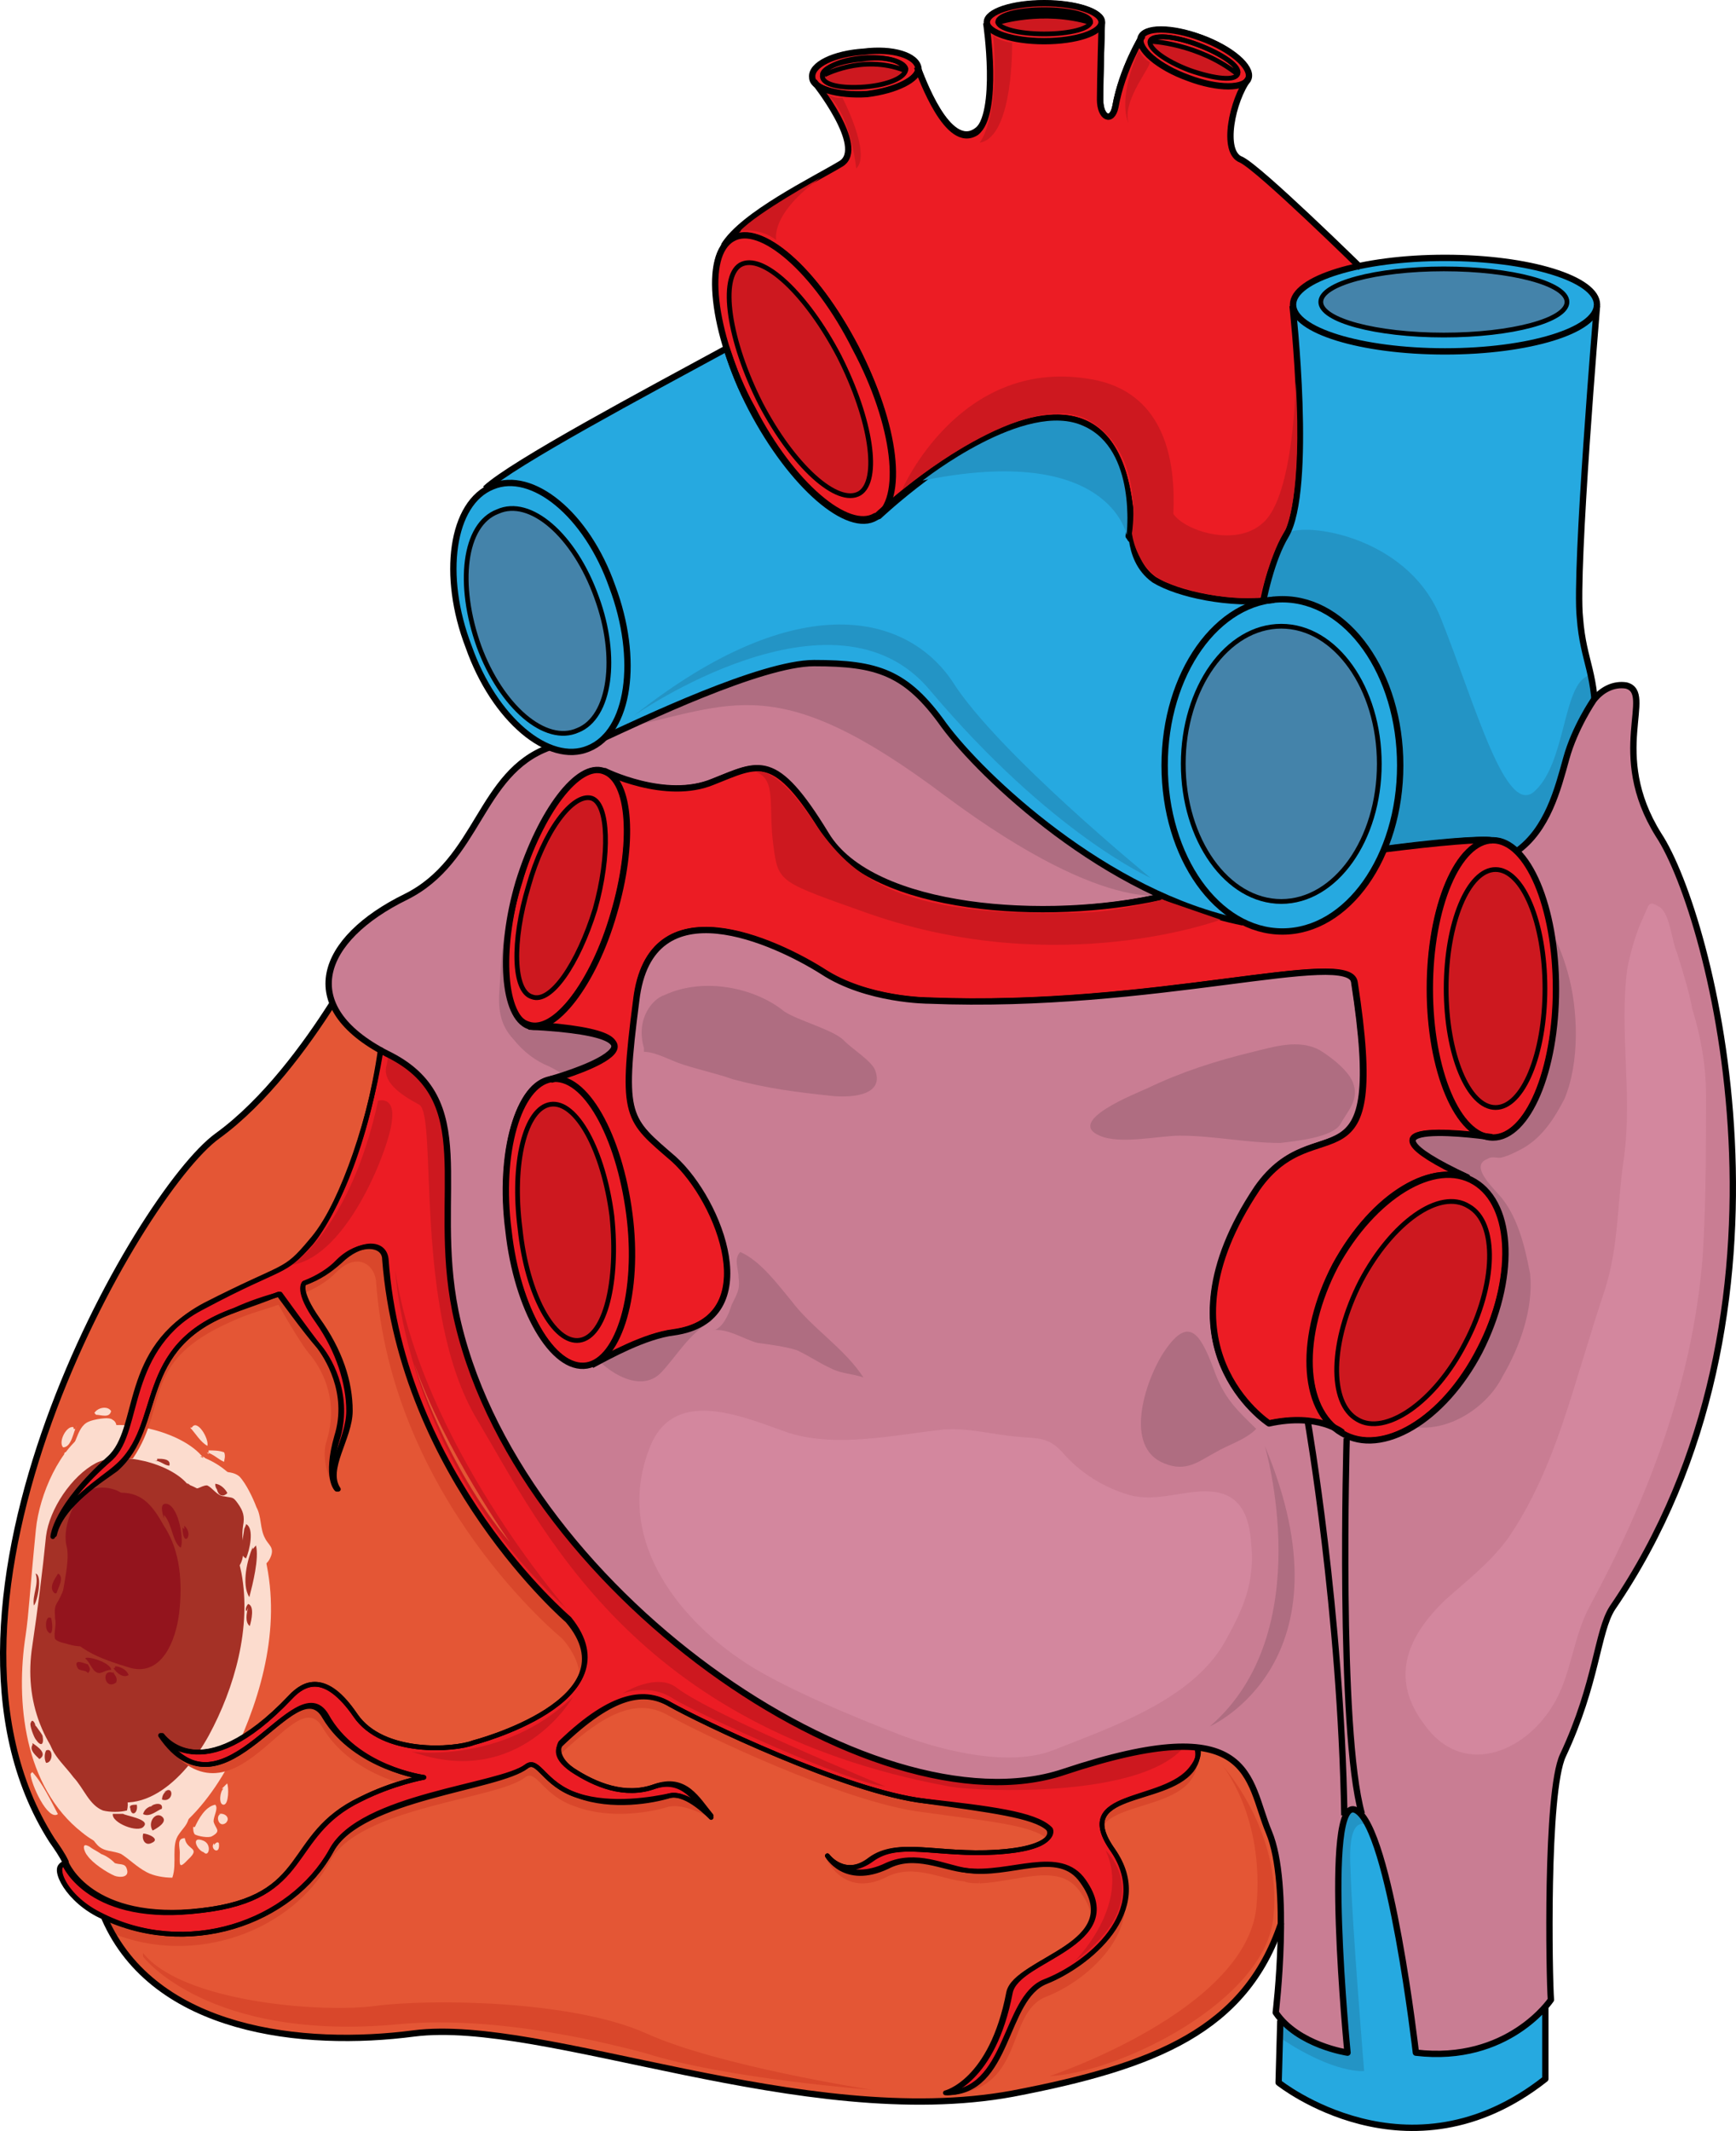<?xml version="1.0" encoding="utf-8"?>
<!-- Generator: Adobe Illustrator 16.0.0, SVG Export Plug-In . SVG Version: 6.00 Build 0)  -->
<!DOCTYPE svg PUBLIC "-//W3C//DTD SVG 1.1//EN" "http://www.w3.org/Graphics/SVG/1.1/DTD/svg11.dtd">
<svg version="1.1" id="Layer_1" xmlns="http://www.w3.org/2000/svg" xmlns:xlink="http://www.w3.org/1999/xlink" x="0px" y="0px"
	 width="274.16px" height="336.337px" viewBox="0 0 274.16 336.337" enable-background="new 0 0 274.16 336.337"
	 xml:space="preserve">
<g>
	<path fill-rule="evenodd" clip-rule="evenodd" fill="#26A9E0" d="M202.408,313.121c-0.54,15.548-0.54,15.548-0.54,15.548
		s20.79,16.411,42.12-0.288c0-58.737,0-58.737,0-58.737S206.728,249.201,202.408,313.121L202.408,313.121z"/>
	<path fill-rule="evenodd" clip-rule="evenodd" fill="#2394C5" d="M216.241,288.272c0,0-3.504-2.88-2.965,6.624
		c0.27,9.216,2.156,31.969,2.156,31.969s-4.581,0.575-13.204-5.185c0.539-32.256,0.539-32.256,0.539-32.256
		c9.97-9.504,9.97-9.504,9.97-9.504c4.851,4.607,4.851,4.607,4.851,4.607c-1.077,3.744-1.077,3.744-1.077,3.744"/>
	
		<path fill-rule="evenodd" clip-rule="evenodd" fill="#EC1C24" stroke="#000000" stroke-width="0.75" stroke-linecap="round" stroke-linejoin="round" stroke-miterlimit="10" d="
		M128.561,12.774c0,0,8.359,10.365,4.314,12.957c-4.045,2.591-15.372,8.062-18.607,12.957c24.54,42.614,24.54,42.614,24.54,42.614
		s36.946-34.84,39.912,0.287c0,0-1.348,6.335,3.506,9.79c5.124,3.455,19.147,13.82,24.541-4.031
		c5.663-18.14,7.82-45.493,7.82-45.493s-15.641-15.26-18.607-16.7c-3.236-1.151-1.349-9.501,1.079-12.669
		c-16.721-6.91-16.721-6.91-16.721-6.91s-3.235,5.183-4.314,11.229c-0.539,2.591-2.157,1.728-2.157-1.151
		c0-3.168,0.27-12.094,0.27-12.094c-18.338,0-18.338,0-18.338,0s2.157,14.396-1.618,16.988c-4.315,3.167-8.63-8.351-9.169-10.078
		L128.561,12.774L128.561,12.774L128.561,12.774z"/>
	
		<path fill-rule="evenodd" clip-rule="evenodd" fill="#EC1C24" stroke="#000000" stroke-width="0.75" stroke-linecap="round" stroke-linejoin="round" stroke-miterlimit="10" d="
		M144.988,10.719c0,1.745-3.497,3.489-8.071,4.071c-4.573,0.29-8.34-0.872-8.608-2.617c0-2.035,3.497-3.78,8.07-4.071
		C140.953,7.521,144.718,8.684,144.988,10.719L144.988,10.719z"/>
	<path fill-rule="evenodd" clip-rule="evenodd" fill="#CD181F" d="M143.068,10.848c0,1.433-2.694,2.58-6.466,2.866
		c-3.502,0.286-6.734-0.286-6.734-1.72c0-1.146,2.694-2.58,6.466-2.867C139.835,8.841,142.798,9.701,143.068,10.848L143.068,10.848z
		"/>
	
		<path fill-rule="evenodd" clip-rule="evenodd" fill="#EC1C24" stroke="#000000" stroke-width="0.75" stroke-linecap="round" stroke-linejoin="round" stroke-miterlimit="10" d="
		M155.788,3.44c0-1.656,4.11-3,9.181-3c5.069,0,9.18,1.344,9.18,3c0,1.657-4.11,3-9.18,3C159.898,6.44,155.788,5.098,155.788,3.44
		L155.788,3.44z"/>
	<path fill-rule="evenodd" clip-rule="evenodd" fill="#CD181F" d="M157.587,3.44c0-1.061,3.277-1.92,7.32-1.92s7.32,0.859,7.32,1.92
		s-3.277,1.92-7.32,1.92S157.587,4.501,157.587,3.44L157.587,3.44z"/>
	
		<path fill-rule="evenodd" clip-rule="evenodd" fill="#EC1C24" stroke="#000000" stroke-width="0.75" stroke-linecap="round" stroke-linejoin="round" stroke-miterlimit="10" d="
		M197.126,12.264c-0.54,1.737-4.867,1.737-9.465,0c-4.598-1.736-8.114-4.63-7.573-6.366c0.541-1.737,4.868-1.737,9.736,0
		C194.422,7.634,197.667,10.527,197.126,12.264L197.126,12.264z"/>
	<path fill-rule="evenodd" clip-rule="evenodd" fill="#CD181F" d="M195.716,11.656c-0.542,1.145-3.795,0.858-7.591-0.572
		c-4.066-1.432-6.777-3.434-6.507-4.579c0.543-1.145,3.796-0.858,7.592,0.573C193.005,8.508,195.988,10.512,195.716,11.656
		L195.716,11.656z"/>
	
		<path fill-rule="evenodd" clip-rule="evenodd" fill="#EC1C24" stroke="#000000" stroke-width="0.75" stroke-linecap="round" stroke-linejoin="round" stroke-miterlimit="10" d="
		M135.282,54.854c6.198,12.084,7.546,24.168,3.234,26.758c-4.581,2.589-13.475-4.892-19.673-17.264
		c-6.468-12.084-7.815-24.168-3.234-26.758C120.191,35,128.814,42.481,135.282,54.854L135.282,54.854z"/>
	<path fill-rule="evenodd" clip-rule="evenodd" fill="#CD181F" d="M132.501,56.236c5.112,10.092,6.727,19.607,3.229,21.626
		s-10.224-4.325-15.604-14.129c-5.112-10.093-6.458-19.896-2.96-21.915C120.394,39.801,127.389,46.433,132.501,56.236
		L132.501,56.236z"/>
	<path fill-rule="evenodd" clip-rule="evenodd" fill="#26A9E0" d="M204.064,48.201c0,0,2.972,29.081-1.08,36.279
		c-4.322,7.198-5.402,23.322-5.402,23.322s-6.754,44.918,27.013,28.794c6.483-3.456,26.203,6.91,27.014-21.308
		c0.27-9.214-1.621-10.653-2.432-17.852c-0.54-7.486,2.972-49.236,2.972-49.236H204.064L204.064,48.201L204.064,48.201z"/>
	<path fill-rule="evenodd" clip-rule="evenodd" fill="#26A9E0" d="M204.148,48.021c0-4.075,10.745-7.38,24-7.38s24,3.305,24,7.38
		c0,4.076-10.745,7.38-24,7.38S204.148,52.097,204.148,48.021L204.148,48.021z"/>
	<path fill-rule="evenodd" clip-rule="evenodd" fill="#4483AA" d="M208.587,47.66c0-2.883,8.704-5.22,19.44-5.22
		s19.44,2.337,19.44,5.22c0,2.884-8.704,5.221-19.44,5.221S208.587,50.544,208.587,47.66L208.587,47.66z"/>
	<path fill-rule="evenodd" clip-rule="evenodd" fill="#2394C5" d="M199.468,94.539c0,0,2.163-7.772,3.516-10.075
		c1.353-2.304,19.203-0.576,24.612,13.242c5.409,13.53,10.278,31.667,14.876,27.062c4.868-4.606,4.327-16.697,8.384-18.137
		c0,0,0.812,1.439,0.812,3.742c0,2.016-1.082,12.667-1.082,12.667c-9.466,17.561-9.466,17.561-9.466,17.561
		c-18.392-2.303-18.392-2.303-18.392-2.303c-8.655-4.606-8.655-4.606-8.655-4.606c1.082-30.228,1.082-30.228,1.082-30.228
		L199.468,94.539L199.468,94.539L199.468,94.539z"/>
	<path fill="none" stroke="#000000" stroke-linejoin="round" stroke-miterlimit="8" d="M204.125,48.261
		c0,0,3.241,29.081-1.081,36.279s-5.402,23.323-5.402,23.323s-6.753,44.917,27.013,28.793c6.754-3.455,26.203,6.91,27.284-21.307
		c0.27-9.215-1.892-10.654-2.432-17.853c-0.811-7.486,2.701-49.236,2.701-49.236"/>
	<path fill="none" stroke="#000000" stroke-linejoin="round" stroke-miterlimit="8" d="M204.208,48.08
		c0-4.075,10.745-7.379,24-7.379s24,3.304,24,7.379c0,4.076-10.745,7.381-24,7.381S204.208,52.156,204.208,48.08L204.208,48.08z"/>
	<path fill="none" stroke="#000000" stroke-width="0.75" stroke-linecap="round" stroke-linejoin="round" stroke-miterlimit="8" d="
		M208.587,47.66c0-2.883,8.704-5.22,19.44-5.22s19.44,2.337,19.44,5.22c0,2.884-8.704,5.221-19.44,5.221
		S208.587,50.544,208.587,47.66L208.587,47.66z"/>
	<path fill-rule="evenodd" clip-rule="evenodd" fill="#E45635" d="M56.768,151.28c0,0-9.987,19.006-22.403,27.933
		c-12.417,8.927-49.938,74.006-26.184,111.153c2.16,3.456,4.049,6.335,5.938,9.215c0.81,0.864,1.89,1.728,2.43,2.88
		c7.558,18.142,31.042,21.021,48.856,18.43c20.515-2.592,61.544,15.55,94.205,9.503c32.931-6.335,47.777-15.263,45.078-56.44
		C201.719,232.773,81.332,151.28,56.768,151.28L56.768,151.28z"/>
	<path fill-rule="evenodd" clip-rule="evenodd" fill="#FCDCCE" d="M32.149,230.148c-3.242-4.322-13.51-6.628-18.103-4.322
		c-4.594,2.594-7.836,10.086-8.376,15.563c-1.081,10.951-1.081,12.968-1.621,16.715c-1.621,10.375-0.271,23.92,8.916,31.124
		c9.187,7.493,18.373-2.018,22.967-10.375c4.863-9.51,8.376-20.749,6.214-31.7c-1.351-7.493-2.972-14.121-9.727-17.004
		c-0.271-0.288-0.541-0.288-0.811-0.288"/>
	<path fill-rule="evenodd" clip-rule="evenodd" fill="#A53126" d="M29.733,234.399c-2.707-3.46-10.827-5.479-14.616-3.46
		c-3.79,2.018-7.309,7.209-7.85,11.533c-0.542,5.479-1.354,11.822-2.166,17.302c-1.354,8.65,1.624,16.724,8.933,22.491
		c7.579,6.055,15.157-1.442,18.947-8.362c4.06-7.497,6.767-17.013,5.143-25.663c-1.354-6.056-2.436-11.534-8.12-13.841
		c-0.271-0.288-0.541-0.288-0.541-0.288"/>
	<path fill-rule="evenodd" clip-rule="evenodd" fill="#93141D" d="M19.123,235.595c-1.887-1.154-4.853-1.154-6.47,0.577
		c-1.618,2.019-2.696,5.48-2.157,7.788c0.809,2.885-1.348,8.653-0.809,11.538c1.078,4.615,6.2,6.347,11.053,7.789
		c4.854,1.153,7.01-4.327,7.549-8.654c0.539-4.615,0.27-9.808-2.426-13.846C24.245,237.902,22.627,235.595,19.123,235.595
		c0,0,0,0-0.27,0"/>
	<path fill-rule="evenodd" clip-rule="evenodd" fill="#D9472B" d="M154.677,297.24c-0.811,0-1.622,0-2.433-0.295
		c-3.515-0.295-8.11-2.949-12.436-0.59c-6.758,3.245-9.461-3.245-9.461-3.245s3.243,4.425,6.758,2.065
		c4.325-2.655,10.002-0.885,17.842-0.885"/>
	<path fill-rule="evenodd" clip-rule="evenodd" fill="#D9472B" d="M16.708,301.868c3.241,1.44,7.833,2.305,14.855,1.44
		c17.556-2.017,12.964-11.813,25.118-17.575c5.132-2.593,9.994-3.458,9.994-3.458s-10.804-1.44-15.666-9.508
		c-4.592-8.355-14.045,18.152-25.658,1.44c0,0,5.941,10.372,20.257-4.61c2.16-2.305,5.401-4.033,10.264,2.882
		c4.321,6.339,15.665,5.475,18.636,4.321c0,0,25.119-5.474,14.315-18.151c0,0-27.01-21.897-29.44-56.472
		c-0.27-2.594-2.971-4.61-6.212-1.441c-1.351,1.441-3.241,2.594-5.402,3.458c0,0-1.08,1.152,2.161,6.05
		c3.511,4.61,4.861,9.797,4.861,14.119c0,4.609-3.781,7.779-1.891,10.948c0,0-2.431-4.321-1.351-7.779
		c2.161-6.915-1.08-11.813-2.431-13.542c-1.62-1.729-5.132-8.067-5.132-8.067c-2.431,0.864-4.861,1.44-7.292,2.593
		c-14.585,6.339-9.994,13.254-15.666,21.609c0,0.288-2.7-0.288-2.7-0.288c0.54-0.576,2.971-8.932,3.781-9.508
		c5.132-4.61-3.241-5.763,9.724-12.39c12.964-6.915,12.424-5.186,17.016-10.084c4.321-5.187,9.723-18.729,11.344-33.711
		c4.321-0.864,4.321-0.864,4.321-0.864s8.913,8.067,8.643,26.508c-0.54,18.151,10.534,51.862,41.055,73.472
		c30.521,21.32,50.237,15.271,59.42,12.678c8.913-2.594,18.637-0.576,14.315,5.186c-4.322,5.475-19.177,3.17-12.425,12.678
		c6.753,9.796-3.511,18.729-10.264,21.321c-6.752,2.593-2.971,15.271-16.205,15.559c0,0,7.292-0.288,10.264-14.406
		c0.81-5.475,18.636-7.491,11.344-17.575c-3.241-4.898-9.724-1.729-15.936-1.441c-0.271-2.881-0.271-2.881-0.271-2.881
		c0.811,0,1.621-0.288,2.701-0.288c9.184-0.576,8.643-3.169,8.373-3.745c-2.431-2.306-9.453-2.882-19.717-4.322
		c-12.424-1.441-35.652-12.678-40.244-15.271c-4.051-2.306-8.913-1.729-17.285,6.339c0,0-1.621,1.729,1.891,4.033
		c3.511,2.305,8.103,4.322,12.964,2.594c4.592-1.441,6.753,0.863,8.913,3.169c0,0-3.781-2.306-6.482-1.729
		c-2.7,0.864-9.183,2.017-14.585,0c-5.401-1.729-6.212-6.051-8.103-4.61c-4.321,3.457-26.199,4.61-30.791,13.254
		c-5.941,10.948-21.337,16.711-34.571,11.236"/>
	
		<path fill-rule="evenodd" clip-rule="evenodd" fill="#EC1C24" stroke="#000000" stroke-width="0.75" stroke-linecap="round" stroke-linejoin="round" stroke-miterlimit="10" d="
		M83.14,278.798c-4.32,3.166-26.194,4.605-30.785,13.24c-6.211,11.514-22.954,17.271-36.726,10.074
		c-5.671-2.878-7.562-8.06-5.131-8.06c0,0,3.78,9.499,21.333,7.484c17.553-2.016,13.232-11.802,25.114-17.559
		c5.131-2.59,9.991-3.453,9.991-3.453s-10.802-1.439-15.393-9.787c-4.86-8.06-16.202,17.846-25.924,3.166
		c0,0,6.211,8.924,20.253-6.044c2.161-2.303,5.671-4.03,10.262,2.878c4.321,6.332,15.663,5.469,18.634,4.317
		c0,0,25.653-6.62,15.122-19.572c0,0-26.464-22.451-28.895-56.704c-0.271-2.879-4.051-2.879-7.291,0.288
		c-1.62,1.438-3.241,2.591-5.671,3.454c0,0-1.08,1.151,2.16,5.756c3.511,4.894,5.131,9.787,5.131,14.393
		c0,4.317-4.051,9.211-1.891,12.377c0,0-2.16-1.727,0-8.348c1.891-6.908-1.62-12.664-3.24-14.392
		c-1.351-1.728-5.941-8.06-5.941-8.06c-2.16,0.576-4.86,1.439-7.291,2.591c-15.933,5.757-10.802,18.134-18.633,24.754
		c-1.891,1.728-8.642,5.757-9.722,10.649c0,0,0-4.317,8.911-12.089c4.861-4.605,1.891-17.271,14.853-24.178
		c12.962-6.62,12.422-4.894,16.743-10.075c4.591-5.181,9.722-18.421,11.342-33.389c4.32-1.151,4.32-1.151,4.32-1.151
		s9.182,8.348,8.642,26.481c-0.54,18.422,10.531,52.098,41.047,73.398c30.785,21.588,50.228,15.543,59.409,12.952
		s18.633-0.575,14.313,4.894c-4.32,5.757-19.173,3.454-12.422,12.952c6.751,9.499-4.051,18.134-10.532,20.725
		c-6.751,2.591-5.671,17.558-15.662,17.558c0,0,7.291-1.727,9.991-15.831c1.08-5.469,18.634-7.483,11.612-17.558
		c-3.78-5.469-11.612-0.863-18.633-1.727c-3.511-0.576-7.831-2.879-12.422-0.864c-6.481,3.167-9.452-1.438-9.452-1.438
		s2.701,3.741,7.021,0.575s10.262-0.575,19.713-1.151c9.182-0.576,8.912-3.454,8.371-3.742c-2.43-2.303-9.451-3.166-19.713-4.317
		c-12.422-1.438-35.646-12.665-40.236-15.255c-3.78-2.303-8.911-2.016-17.283,6.044c0,0-1.35,2.015,1.891,4.317
		c3.511,2.303,8.371,4.318,12.962,2.591c4.861-1.727,6.751,2.015,8.912,4.605c0,0-3.781-3.741-6.481-3.166s-9.182,1.728-14.582,0
		C85.84,281.676,85.031,277.358,83.14,278.798L83.14,278.798z"/>
	<path fill-rule="evenodd" clip-rule="evenodd" fill="#CD181F" d="M61.348,164c0,0,0.27,1.439-0.271,4.028
		c-0.81,2.59,1.891,4.604,5.132,6.33c2.971,1.727-1.081,32.8,9.182,49.775c9.992,16.688,24.576,48.624,74.538,57.831
		c4.591,0.863,36.458,2.302,38.618-9.495c0,0-32.137,13.811-81.829-16.112C74.041,236.793,73.5,180.4,73.5,180.4
		S75.122,165.439,61.348,164L61.348,164z"/>
	<path fill-rule="evenodd" clip-rule="evenodd" fill="#C97D93" d="M222.937,140.913c0,0,15.381-3.165,19.968-10.07
		c4.587-7.193,5.937-24.17,13.762-22.731c4.587,1.15-2.968,10.646,5.127,23.595c8.095,12.66,24.555,75.099-7.556,122.288
		c-2.429,3.453-2.429,11.51-7.825,23.019c-2.698,5.755-1.889,35.104-1.619,38.558c0,0-6.745,10.07-21.586,8.344
		c0,0-3.778-35.392-9.175-38.27c-5.396-2.877-1.619,38.27-1.619,38.27s-7.824-1.15-11.063-6.33c0,0,2.429-20.142-1.079-28.486
		c-3.778-8.344-2.429-19.566-32.38-9.495s-87.156-29.062-96.061-72.798c-3.777-18.99,3.778-33.09-10.793-40.57
		c-14.57-7.481-10.523-17.84,2.698-24.746c13.492-6.617,11.603-23.594,28.333-24.457c7.015-0.288,32.649-27.91,54.235-12.373
		C167.892,120.484,180.843,145.229,222.937,140.913L222.937,140.913z"/>
	<path fill-rule="evenodd" clip-rule="evenodd" fill="#AF6D81" d="M112.317,208.505c-3.523,2.019-5.42,5.479-7.859,8.075
		c-3.252,3.461-8.673,0-11.111-3.172c-4.878-5.769,5.691-10.094,9.756-10.671c4.065-0.577,7.589,0.865,9.485,4.902"/>
	<path fill-rule="evenodd" clip-rule="evenodd" fill="#AF6D81" d="M221.32,224.696c5.963,2.304,13.281-2.016,15.991-7.487
		c2.711-4.608,4.879-10.656,4.337-16.129c-0.813-4.319-1.897-8.64-4.337-11.808c-1.084-1.44-5.421-5.184-2.439-6.336
		c0.813-0.576,1.627,0,2.439-0.288c1.084-0.288,2.169-0.863,3.253-1.439c2.981-1.729,4.878-4.608,6.505-7.776
		c2.438-5.76,2.168-14.112,0.542-19.872c-1.355-4.896-4.607-12.96-10.842-9.216c-3.252,2.304-5.421,6.048-7.589,9.216
		c-2.168,3.456-4.879,6.624-6.505,10.08c-4.065,8.928-1.897,19.008-2.168,28.512c0,7.2-2.168,14.112-2.168,21.313
		c0,2.592-0.271,5.472,1.354,7.775c0.813,1.152,1.626,2.305,2.169,3.456"/>
	<path fill-rule="evenodd" clip-rule="evenodd" fill="#AF6D81" d="M80.785,144.08c-1.617,3.174-1.617,8.079-1.888,11.829
		c-0.27,3.174,0,5.771,2.157,8.079c1.617,2.02,3.505,3.462,5.661,4.327c1.888,0.865,4.313,2.886,6.47,2.886
		c3.774-0.289,4.314-5.482,4.584-8.367c0.539-4.328,0.539-6.636-2.427-9.81c-2.157-2.597-5.122-4.039-8.357-5.193
		c-1.887-0.577-2.695-1.731-4.313-2.885c-0.539-0.577-1.078-0.866-1.887-0.577"/>
	<path fill-rule="evenodd" clip-rule="evenodd" fill="#AF6D81" d="M97.948,115.021c0,0,27.047-21.58,44.897-10.07
		c18.121,11.797,35.16,33.377,42.463,35.967c0,0-9.196,4.604-35.972-15.25C122.56,105.525,115.798,111.28,97.948,115.021
		L97.948,115.021z"/>
	
		<path fill-rule="evenodd" clip-rule="evenodd" fill="#EC1C24" stroke="#000000" stroke-width="0.75" stroke-linecap="round" stroke-linejoin="round" stroke-miterlimit="10" d="
		M86.935,170.206c0,0,24.82-6.907-3.507-8.634c11.87-40.006,11.87-40.006,11.87-40.006s9.713,4.893,17.267,1.727
		c7.284-2.878,9.712-4.893,17.806,8.347s39.929,14.103,57.195,8.634c17.266-5.468,44.784-8.346,48.021-7.771
		c0,46.913,0,46.913,0,46.913s-25.629-3.742-3.776,6.332c-19.965,40.293-19.965,40.293-19.965,40.293s-3.776-3.166-11.601-1.439
		c0,0-18.615-12.088-1.619-37.127c9.173-13.527,20.504,2.303,15.108-32.522c-0.81-5.468-31.565,4.317-66.907,2.878
		c0,0-9.982,0-16.996-4.604c-7.284-4.605-27.249-14.103-29.407,4.604c-2.428,18.708-1.079,18.708,5.936,25.039
		c7.284,6.62,14.568,25.327,0,27.342c-4.587,0.576-9.982,3.742-12.681,4.893L86.935,170.206L86.935,170.206L86.935,170.206z"/>
	
		<path fill-rule="evenodd" clip-rule="evenodd" fill="#EC1C24" stroke="#000000" stroke-width="0.75" stroke-linecap="round" stroke-linejoin="round" stroke-miterlimit="10" d="
		M225.748,156.021c0-12.956,4.459-23.46,9.96-23.46s9.96,10.504,9.96,23.46s-4.459,23.46-9.96,23.46
		S225.748,168.977,225.748,156.021L225.748,156.021z"/>
	<path fill-rule="evenodd" clip-rule="evenodd" fill="#CD181F" d="M228.388,156.021c0-10.372,3.492-18.78,7.8-18.78
		s7.8,8.408,7.8,18.78s-3.492,18.78-7.8,18.78S228.388,166.393,228.388,156.021L228.388,156.021z"/>
	
		<path fill-rule="evenodd" clip-rule="evenodd" fill="#EC1C24" stroke="#000000" stroke-width="0.75" stroke-linecap="round" stroke-linejoin="round" stroke-miterlimit="10" d="
		M96.886,144.064c-3.223,11.213-9.398,18.977-13.426,17.539c-4.027-1.15-4.833-11.501-1.342-22.427
		c3.222-11.213,9.129-18.976,13.156-17.538C99.571,122.788,100.108,133.139,96.886,144.064L96.886,144.064z"/>
	<path fill-rule="evenodd" clip-rule="evenodd" fill="#CD181F" d="M93.967,143.574c-2.689,8.627-6.993,14.666-9.952,13.804
		c-2.958-0.862-3.228-8.915-0.538-17.543c2.421-8.628,6.993-14.954,9.952-13.804C96.119,126.894,96.388,134.946,93.967,143.574
		L93.967,143.574z"/>
	
		<path fill-rule="evenodd" clip-rule="evenodd" fill="#EC1C24" stroke="#000000" stroke-width="0.75" stroke-linecap="round" stroke-linejoin="round" stroke-miterlimit="10" d="
		M99.334,191.588c1.613,12.391-1.613,23.052-6.723,23.916c-5.379,0.576-10.757-8.932-12.37-21.322
		c-1.614-12.391,1.613-23.34,6.723-23.916C92.342,169.4,97.721,178.909,99.334,191.588L99.334,191.588z"/>
	<path fill-rule="evenodd" clip-rule="evenodd" fill="#CD181F" d="M96.633,191.91c1.074,10.394-1.074,19.056-5.103,19.633
		s-8.326-7.218-9.4-17.612c-1.343-10.394,0.806-19.056,4.835-19.633C90.994,173.721,95.291,181.516,96.633,191.91L96.633,191.91z"/>
	
		<path fill-rule="evenodd" clip-rule="evenodd" fill="#EC1C24" stroke="#000000" stroke-width="0.75" stroke-linecap="round" stroke-linejoin="round" stroke-miterlimit="10" d="
		M233.608,212.914c-5.7,11.215-15.472,16.967-21.715,13.229c-6.242-3.738-6.785-15.529-1.085-26.456
		c5.971-11.215,15.742-16.966,21.985-13.228S239.308,201.987,233.608,212.914L233.608,212.914z"/>
	<path fill-rule="evenodd" clip-rule="evenodd" fill="#CD181F" d="M231.412,211.971c-4.865,9.492-12.704,14.67-17.028,12.081
		c-4.596-2.589-4.325-12.369,0.54-21.861c4.865-9.204,12.434-14.67,17.029-12.081C236.547,192.986,236.278,202.766,231.412,211.971
		L231.412,211.971z"/>
	<path fill-rule="evenodd" clip-rule="evenodd" fill="#26A9E0" d="M182.518,91.467c-2.7-1.727-3.511-4.027-3.78-6.041
		c-0.27-0.287-0.27-0.575-0.27-0.863c0,0,0-1.438,0-3.739c-2.971-33.942-39.69,0.575-39.69,0.575l0,0c-0.271,0-0.271,0-0.271,0
		c-4.59,2.877-13.5-4.89-19.71-16.971c-1.619-3.164-2.97-6.328-4.05-9.493c-14.04,7.479-37.8,20.711-38.88,23.3
		c17.82,39.121,17.82,39.121,17.82,39.121s25.109-12.656,35.1-12.656c9.72,0,14.311,1.438,20.25,9.779
		c6.21,8.342,27.271,28.19,49.681,31.643c2.43-51.49,2.43-51.49,2.43-51.49C194.398,95.494,186.028,93.768,182.518,91.467
		L182.518,91.467z"/>
	<path fill-rule="evenodd" clip-rule="evenodd" fill="#26A9E0" d="M96.627,92.515c4.32,11.496,2.7,22.993-3.51,25.579
		c-6.479,2.587-14.85-4.599-19.17-15.807c-4.32-11.497-2.43-22.993,3.78-25.58C83.938,74.121,92.578,81.306,96.627,92.515
		L96.627,92.515z"/>
	<path fill-rule="evenodd" clip-rule="evenodd" fill="#4483AA" d="M94.21,94.232c3.497,9.504,2.152,19.008-2.96,21.313
		c-5.112,2.016-12.107-4.032-15.604-13.536c-3.498-9.504-2.153-19.008,2.959-21.312C83.717,78.681,90.712,84.44,94.21,94.232
		L94.21,94.232z"/>
	<path fill-rule="evenodd" clip-rule="evenodd" fill="#26A9E0" d="M183.868,120.74c0-14.48,8.327-26.22,18.601-26.22
		c10.272,0,18.6,11.739,18.6,26.22c0,14.481-8.327,26.221-18.6,26.221C192.195,146.961,183.868,135.222,183.868,120.74
		L183.868,120.74z"/>
	<path fill-rule="evenodd" clip-rule="evenodd" fill="#4483AA" d="M186.868,120.921c0-11.996,6.931-21.72,15.48-21.72
		c8.549,0,15.479,9.724,15.479,21.72c0,11.995-6.931,21.72-15.479,21.72C193.798,142.641,186.868,132.916,186.868,120.921
		L186.868,120.921z"/>
	
		<path fill-rule="evenodd" clip-rule="evenodd" fill="#EC1C24" stroke="#000000" stroke-width="0.75" stroke-linecap="round" stroke-linejoin="round" stroke-miterlimit="10" d="
		M142.828,11.091c0-1.45-2.963-2.32-6.734-1.74c-3.502,0.29-6.466,1.45-6.196,2.61C129.897,11.961,136.093,8.48,142.828,11.091
		L142.828,11.091z"/>
	
		<path fill-rule="evenodd" clip-rule="evenodd" fill="#EC1C24" stroke="#000000" stroke-width="0.75" stroke-linecap="round" stroke-linejoin="round" stroke-miterlimit="10" d="
		M172.228,3.561c0-0.855-3.254-1.71-7.32-1.71s-7.32,0.854-7.32,1.71C157.587,3.561,164.636,1.28,172.228,3.561L172.228,3.561z"/>
	
		<path fill-rule="evenodd" clip-rule="evenodd" fill="#EC1C24" stroke="#000000" stroke-width="0.75" stroke-linecap="round" stroke-linejoin="round" stroke-miterlimit="10" d="
		M195.449,11.721c0.539-1.156-2.425-3.18-6.197-4.625c-3.771-1.446-7.005-1.735-7.544-0.579
		C181.708,6.517,189.251,6.807,195.449,11.721L195.449,11.721z"/>
	<path fill="none" stroke="#000000" stroke-linejoin="round" stroke-miterlimit="8" d="M155.752,3.621
		c0,0,2.136,14.399-1.602,17.279c-4.538,2.88-8.542-8.64-9.343-10.367"/>
	<path fill="none" stroke="#000000" stroke-linejoin="round" stroke-miterlimit="8" d="M180.448,5.637c0,0-3.226,5.184-4.301,11.232
		c-0.538,2.592-2.419,1.728-2.419-1.152c0-3.168,0.269-12.096,0.269-12.096"/>
	<path fill="none" stroke="#000000" stroke-linejoin="round" stroke-miterlimit="8" d="M214.888,42.261
		c0,0-15.887-15.603-18.85-17.048c-3.23-1.155-1.346-9.534,1.077-12.713"/>
	<path fill="none" stroke="#000000" stroke-linejoin="round" stroke-miterlimit="8" d="M138.568,81.332
		c0,0,37.26-34.871,39.96,0.288"/>
	<path fill="none" stroke="#000000" stroke-linejoin="round" stroke-miterlimit="8" d="M128.562,12.86c0,0,8.326,10.368,4.297,12.96
		c-4.297,2.592-15.577,8.064-18.531,12.96"/>
	<path fill="none" stroke="#000000" stroke-linejoin="round" stroke-miterlimit="8" d="M145.047,10.779
		c0,1.744-3.516,3.489-8.114,4.07c-4.598,0.291-8.655-0.872-8.655-2.617c-0.271-2.035,3.517-3.779,8.114-4.07
		C140.991,7.58,144.777,8.744,145.047,10.779L145.047,10.779z"/>
	<path fill="none" stroke="#000000" stroke-width="0.75" stroke-linecap="round" stroke-linejoin="round" stroke-miterlimit="8" d="
		M143.068,10.848c0,1.433-2.963,2.58-6.466,2.866c-3.771,0.286-6.734-0.286-6.734-1.72c0-1.146,2.694-2.58,6.466-2.867
		C139.835,8.841,142.798,9.701,143.068,10.848L143.068,10.848z"/>
	<path fill="none" stroke="#000000" stroke-linejoin="round" stroke-miterlimit="8" d="M155.848,3.5c0-1.656,4.056-3,9.06-3
		s9.061,1.344,9.061,3c0,1.657-4.057,3-9.061,3S155.848,5.157,155.848,3.5L155.848,3.5z"/>
	<path fill="none" stroke="#000000" stroke-width="0.75" stroke-linecap="round" stroke-linejoin="round" stroke-miterlimit="8" d="
		M157.587,3.44c0-1.061,3.277-1.92,7.32-1.92s7.32,0.859,7.32,1.92s-3.277,1.92-7.32,1.92S157.587,4.501,157.587,3.44L157.587,3.44z
		"/>
	<path fill="none" stroke="#000000" stroke-linejoin="round" stroke-miterlimit="8" d="M197.187,12.324
		c-0.541,1.736-4.868,1.736-9.466,0c-4.868-1.736-8.113-4.631-7.572-6.367s4.868-1.736,9.466,0
		C194.482,7.693,197.728,10.588,197.187,12.324L197.187,12.324z"/>
	<path fill="none" stroke="#000000" stroke-width="0.75" stroke-linecap="round" stroke-linejoin="round" stroke-miterlimit="8" d="
		M195.446,11.656c-0.271,1.145-3.524,0.858-7.592-0.572c-3.795-1.432-6.506-3.434-6.235-4.579c0.271-1.145,3.796-0.858,7.592,0.573
		C193.005,8.508,195.988,10.512,195.446,11.656L195.446,11.656z"/>
	<path fill="none" stroke="#000000" stroke-linejoin="round" stroke-miterlimit="8" d="M135.073,54.913
		c6.468,12.084,7.815,24.169,3.233,26.758c-4.312,2.59-13.205-4.892-19.673-17.263c-6.198-12.084-7.546-24.169-2.964-26.758
		C119.981,35.061,128.875,42.541,135.073,54.913L135.073,54.913z"/>
	<path fill="none" stroke="#000000" stroke-width="0.75" stroke-linecap="round" stroke-linejoin="round" stroke-miterlimit="8" d="
		M132.523,56.236c5.118,10.092,6.465,19.607,3.232,21.626c-3.502,2.019-10.505-4.325-15.623-14.129
		c-5.118-10.093-6.465-19.896-3.232-21.915C120.402,39.801,127.406,46.433,132.523,56.236L132.523,56.236z"/>
	<path fill="none" stroke="#000000" stroke-linejoin="round" stroke-miterlimit="8" d="M201.208,94.678
		c-7.024,0.863-15.131-0.862-18.913-3.163c-2.432-1.726-3.242-4.313-3.513-6.327c-0.271,0-0.271-0.287-0.54-0.574
		c0,0,0.27-1.438,0.27-3.738c-3.242-33.935-39.719,0.574-39.719,0.574c-0.27,0-0.27,0-0.27,0s0,0-0.271,0
		c-4.323,2.588-13.239-4.889-19.454-16.967c-1.892-3.163-2.973-6.326-4.053-9.49c-12.699,6.902-33.774,18.117-38.098,22.144"/>
	<path fill="none" stroke="#000000" stroke-linejoin="round" stroke-miterlimit="8" d="M95.368,116.476
		c5.667-2.594,24.825-11.815,33.19-11.815c9.984,0,14.571,1.441,20.508,9.799c5.937,8.068,25.635,26.799,47.222,31.121"/>
	<path fill="none" stroke="#000000" stroke-linejoin="round" stroke-miterlimit="8" d="M96.688,92.574
		c4.319,11.497,2.7,22.993-3.78,25.58c-6.21,2.586-14.85-4.599-18.9-16.096c-4.319-11.208-2.699-22.705,3.78-25.291
		C83.998,74.181,92.638,81.078,96.688,92.574L96.688,92.574z"/>
	<path fill="none" stroke="#000000" stroke-width="0.75" stroke-linecap="round" stroke-linejoin="round" stroke-miterlimit="8" d="
		M94.21,94.262c3.497,9.492,2.152,18.984-2.96,20.998c-5.112,2.301-12.107-3.74-15.604-13.232
		c-3.498-9.779-2.422-19.271,2.959-21.285C83.717,78.44,90.712,84.481,94.21,94.262L94.21,94.262z"/>
	<path fill="none" stroke="#000000" stroke-linejoin="round" stroke-miterlimit="8" d="M183.928,120.801
		c0-14.481,8.327-26.221,18.6-26.221s18.6,11.739,18.6,26.221c0,14.48-8.327,26.22-18.6,26.22S183.928,135.281,183.928,120.801
		L183.928,120.801z"/>
	<path fill="none" stroke="#000000" stroke-width="0.75" stroke-linecap="round" stroke-linejoin="round" stroke-miterlimit="8" d="
		M186.868,120.561c0-11.996,6.931-21.72,15.48-21.72c8.549,0,15.479,9.724,15.479,21.72s-6.931,21.72-15.479,21.72
		C193.798,142.28,186.868,132.557,186.868,120.561L186.868,120.561z"/>
	<path fill="none" stroke="#000000" stroke-linejoin="round" stroke-miterlimit="8" d="M86.994,170.42c0,0,24.814-6.951-3.506-8.399
		"/>
	<path fill="none" stroke="#000000" stroke-linejoin="round" stroke-miterlimit="8" d="M212.035,226.101
		c0,0-3.782-3.165-11.616-1.438c0,0-18.639-12.083-1.891-37.111c9.454-13.521,20.8,2.302,15.397-32.508
		c-0.811-5.466-31.605,4.315-67.262,2.877c0,0-9.725,0-16.748-4.604c-7.294-4.603-27.283-14.096-29.444,4.604
		c-2.432,18.699-1.351,18.699,5.942,25.028c7.294,6.616,14.587,25.315,0,27.329c-4.592,0.576-10.265,3.74-12.966,5.179"/>
	<path fill="none" stroke="#000000" stroke-linejoin="round" stroke-miterlimit="8" d="M235.648,179.489
		c0,0-25.561-3.788-3.767,6.411"/>
	<path fill="none" stroke="#000000" stroke-linejoin="round" stroke-miterlimit="8" d="M218.488,134.061
		c8.848-1.12,15.551-1.68,17.16-1.4"/>
	<path fill="none" stroke="#000000" stroke-linejoin="round" stroke-miterlimit="8" d="M95.368,121.634
		c0,0,9.714,4.905,17.269,1.731c7.285-2.885,9.713-4.904,17.808,8.367c7.285,12.117,35.076,13.848,52.884,9.809"/>
	<path fill="none" stroke="#000000" stroke-linejoin="round" stroke-miterlimit="8" d="M225.808,156.08
		c0-12.956,4.459-23.459,9.96-23.459s9.96,10.503,9.96,23.459c0,12.957-4.459,23.461-9.96,23.461S225.808,169.037,225.808,156.08
		L225.808,156.08z"/>
	<path fill="none" stroke="#000000" stroke-width="0.75" stroke-linecap="round" stroke-linejoin="round" stroke-miterlimit="8" d="
		M228.388,156.021c0-10.372,3.492-18.78,7.8-18.78s7.8,8.408,7.8,18.78s-3.492,18.78-7.8,18.78S228.388,166.393,228.388,156.021
		L228.388,156.021z"/>
	<path fill="none" stroke="#000000" stroke-linejoin="round" stroke-miterlimit="8" d="M96.946,144.125
		c-3.222,11.213-9.397,18.976-13.425,17.825c-4.027-1.438-4.833-11.788-1.611-22.714c3.49-11.213,9.397-18.976,13.425-17.538
		C99.63,123.136,100.167,133.199,96.946,144.125L96.946,144.125z"/>
	<path fill="none" stroke="#000000" stroke-width="0.75" stroke-linecap="round" stroke-linejoin="round" stroke-miterlimit="8" d="
		M93.967,143.526c-2.689,8.628-6.993,14.954-9.952,13.804c-2.958-0.862-3.228-8.627-0.538-17.543
		c2.421-8.627,6.993-14.666,9.952-13.804C96.119,126.846,96.388,134.898,93.967,143.526L93.967,143.526z"/>
	<path fill="none" stroke="#000000" stroke-linejoin="round" stroke-miterlimit="8" d="M99.394,191.625
		c1.613,12.378-1.613,23.028-6.723,23.892c-5.378,0.864-11.025-8.923-12.37-21.301c-1.613-12.378,1.613-23.028,6.723-23.892
		C92.403,169.461,97.781,179.248,99.394,191.625L99.394,191.625z"/>
	<path fill="none" stroke="#000000" stroke-width="0.75" stroke-linecap="round" stroke-linejoin="round" stroke-miterlimit="8" d="
		M96.633,191.91c1.074,10.394-1.074,19.056-5.103,19.633s-8.326-7.218-9.4-17.612c-1.343-10.394,0.806-19.056,4.835-19.633
		C90.994,173.721,95.291,181.516,96.633,191.91L96.633,191.91z"/>
	<path fill="none" stroke="#000000" stroke-linejoin="round" stroke-miterlimit="8" d="M233.667,213.262
		c-5.699,10.928-15.471,16.679-21.714,12.94c-6.515-3.738-6.786-15.528-1.086-26.456c5.972-10.927,15.743-16.966,21.985-13.228
		C239.096,190.257,239.368,202.047,233.667,213.262L233.667,213.262z"/>
	<path fill="none" stroke="#000000" stroke-width="0.75" stroke-linecap="round" stroke-linejoin="round" stroke-miterlimit="8" d="
		M231.412,211.971c-4.865,9.492-12.704,14.67-17.028,12.081c-4.596-2.589-4.325-12.369,0.54-21.861
		c4.865-9.204,12.434-14.67,17.029-11.794C236.547,192.986,236.278,202.766,231.412,211.971L231.412,211.971z"/>
	<path fill="none" stroke="#000000" stroke-linecap="round" stroke-linejoin="round" stroke-miterlimit="8" d="M16.528,302.78
		c7.83,17.869,31.32,20.463,48.87,18.157c20.52-2.594,61.56,15.563,94.5,9.511c22.68-4.323,36.72-10.087,42.39-26.804"/>
	<path fill="none" stroke="#000000" stroke-linecap="round" stroke-linejoin="round" stroke-miterlimit="10" d="M52.408,158.541
		c-4.043,6.336-10.512,15.264-18.058,20.735c-12.398,8.929-49.862,74.017-26.145,111.168c0.809,1.152,1.617,2.304,2.156,3.456"/>
	<path fill="none" stroke="#000000" stroke-linejoin="round" stroke-miterlimit="8" d="M86.748,117.971
		c-11.067,4.027-11.067,17.838-22.674,23.593c-13.497,6.617-17.546,17.263-2.97,24.743c14.847,7.193,7.019,21.578,10.798,40.568
		c8.907,43.732,66.133,82.861,96.096,72.791c30.232-10.07,28.883,1.151,32.392,9.495c3.51,8.344,1.08,28.483,1.08,28.483
		c3.509,5.179,11.337,6.33,11.337,6.33s-4.049-41.144,1.35-38.267c5.398,2.878,9.447,38.267,9.447,38.267
		c14.577,1.727,21.325-8.344,21.325-8.344c-0.27-3.453-0.81-32.8,1.89-38.554c5.398-11.509,5.398-19.565,7.828-23.306
		c32.122-46.896,15.656-109.331,7.288-121.99c-8.098-12.947-0.54-22.442-5.129-23.593c-1.89-0.288-3.779,0.575-5.129,2.302
		c0,0-2.969,4.315-4.318,9.207c-1.35,4.891-2.97,11.221-7.828,14.673"/>
	<path fill="none" stroke="#000000" stroke-linejoin="round" stroke-miterlimit="8" d="M202.198,318.889
		c-0.27,9.809-0.27,9.809-0.27,9.809s20.52,16.443,42.12-0.577c0-11.54,0-11.54,0-11.54"/>
	<path fill-rule="evenodd" clip-rule="evenodd" fill="#AF6D81" d="M101.7,165.436c-1.352-4.626,1.353-7.806,3.245-8.384
		c6.22-2.892,14.332-1.156,18.929,2.602c2.163,1.445,7.842,2.891,9.464,4.626c1.082,1.156,4.327,3.18,4.868,4.625
		c1.622,4.336-4.598,4.336-7.031,4.047c-5.408-0.578-10.005-1.156-15.413-2.602c-2.434-0.867-5.138-1.445-7.842-2.313
		c-1.893-0.578-4.327-2.023-6.22-2.023C101.7,166.014,101.7,165.725,101.7,165.436L101.7,165.436z"/>
	<path fill-rule="evenodd" clip-rule="evenodd" fill="#AF6D81" d="M211.625,177.518c-1.347,2.013-7.002,2.588-9.426,2.875
		c-5.386,0-10.503-1.15-15.889-1.15c-3.231,0-9.426,1.438-12.657,0c-5.386-2.301,5.655-6.614,7.541-7.477
		c5.386-2.589,10.771-4.314,16.696-5.752c3.501-0.863,7.271-2.014,10.503-0.287c1.885,1.15,4.848,3.45,5.386,5.464
		C214.587,173.778,212.703,175.504,211.625,177.518"/>
	<path fill-rule="evenodd" clip-rule="evenodd" fill="#AF6D81" d="M198.388,225.516c-1.616,1.721-4.577,2.582-6.462,3.729
		c-2.692,1.435-4.577,3.155-8.077,1.722c-6.461-2.583-2.961-12.911-0.27-17.215c4.039-6.312,5.924-3.442,8.077,2.296
		C193.272,220.638,195.157,222.359,198.388,225.516"/>
	<path fill-rule="evenodd" clip-rule="evenodd" fill="#AF6D81" d="M199.742,228.201c0,0,8.674,29.328-8.674,44.279
		C191.068,272.48,214.108,262.417,199.742,228.201L199.742,228.201z"/>
	<path fill-rule="evenodd" clip-rule="evenodd" fill="#AF6D81" d="M112.587,209.939c2.431-0.287,4.86,1.436,7.021,2.009
		c2.16,0.287,4.32,0.574,6.21,1.147c1.89,0.861,3.51,2.01,5.4,2.87c1.619,0.86,3.51,0.86,5.13,1.435
		c-2.971-4.591-8.101-7.748-11.341-12.052c-2.159-2.583-4.859-6.313-8.1-7.748c-1.08,1.147-0.27,2.583-0.27,4.018
		c0.27,2.009-0.271,2.583-1.08,4.304c-0.54,1.723-1.351,3.443-2.7,4.018"/>
	<path fill-rule="evenodd" clip-rule="evenodd" fill="#D3879E" d="M167.638,229.076c2.97,3.451,6.75,5.753,10.8,6.903
		c4.319,1.151,8.64-0.862,12.689-0.575c4.86,0.288,6.21,4.027,6.48,8.342c0.54,5.754-1.08,9.781-3.78,14.671
		c-4.859,9.493-17.28,13.808-27.54,17.835c-6.75,2.589-16.74,0.287-23.76-2.302c-7.56-2.876-19.98-8.054-25.65-12.081
		c-9.72-6.616-20.25-19.273-14.04-33.943c4.051-9.205,15.12-4.027,21.87-1.727c7.561,2.302,16.47,0.288,24.3-0.575
		c4.32-0.288,7.83,0.863,11.881,1.151C163.858,227.063,165.478,226.775,167.638,229.076"/>
	<path fill-rule="evenodd" clip-rule="evenodd" fill="#D3879E" d="M264.843,150.39c1.079,3.455,1.888,6.046,2.427,8.925
		c1.349,4.318,2.157,8.925,2.157,13.531c0,8.35,0,17.274-0.539,25.623c-1.618,19.865-8.629,38.003-17.799,54.989
		c-2.696,4.895-2.966,11.228-5.933,15.835c-4.585,7.484-14.293,11.228-20.226,2.879c-5.663-7.486-2.428-14.107,3.236-19.578
		c3.506-3.166,7.012-5.758,9.978-9.788c3.775-5.47,6.473-11.804,8.63-18.138c2.427-7.197,4.314-14.107,6.742-21.305
		c2.157-6.91,1.888-13.819,2.966-20.729c1.349-10.077-0.809-20.153,0.54-29.941c0.539-2.592,1.348-5.471,2.427-7.773
		c1.079-2.304,0.81-2.879,2.696-1.728C263.764,144.344,264.035,148.662,264.843,150.39"/>
	<path fill="none" stroke="#000000" stroke-linejoin="round" stroke-miterlimit="8" d="M206.547,224.48
		c0,0,5.212,29.871,5.761,62.04"/>
	<path fill="none" stroke="#000000" stroke-linejoin="round" stroke-miterlimit="8" d="M212.676,227c0,0-1.328,46.043,2.392,59.28"
		/>
	<path fill-rule="evenodd" clip-rule="evenodd" fill="#CD181F" d="M46.108,199.641c0,0,9.248-5.755,13.6-25.896
		c0,0,2.721-0.863,2.177,3.165C61.612,180.649,55.083,198.202,46.108,199.641L46.108,199.641z"/>
	<path fill-rule="evenodd" clip-rule="evenodd" fill="#CD181F" d="M62.428,200.48c0,0,1.35,30.02,27,53.4
		C89.428,253.881,66.478,227.613,62.428,200.48L62.428,200.48z"/>
	<path fill-rule="evenodd" clip-rule="evenodd" fill="#E45635" d="M65.428,215.24c0,0,4.859,16.114,15.119,28.2
		C80.547,243.44,70.288,229.053,65.428,215.24L65.428,215.24z"/>
	<path fill-rule="evenodd" clip-rule="evenodd" fill="#CD181F" d="M65.068,276.482c0,0,14.344,2.026,25.439-8.682
		C90.507,267.801,82.118,282.561,65.068,276.482L65.068,276.482z"/>
	<path fill-rule="evenodd" clip-rule="evenodd" fill="#CD181F" d="M98.308,267.292c0,0,4.313-1.726,8.088,0.862
		c3.774,2.302,27.5,13.23,33.432,13.807c0,0-27.23-11.218-32.893-15.531C103.7,263.841,98.308,267.292,98.308,267.292
		L98.308,267.292z"/>
	<path fill-rule="evenodd" clip-rule="evenodd" fill="#CD181F" d="M174.601,292.041c0,0,8.427,7.754-4.894,17.52
		C169.708,309.561,178.678,300.657,174.601,292.041L174.601,292.041z"/>
	<path fill-rule="evenodd" clip-rule="evenodd" fill="#D9472B" d="M193.018,278.601c0,0,9.45,10.333,8.1,23.822
		c-1.08,13.203-24.03,24.684-35.37,25.258c0,0,31.05-10.333,32.67-26.692C199.768,286.637,193.018,278.601,193.018,278.601
		L193.018,278.601z"/>
	<path fill-rule="evenodd" clip-rule="evenodd" fill="#D9472B" d="M22.587,308.816c0,0,10.266,13.536,40.521,10.656
		c15.668-1.44,33.497,3.168,38.9,4.607c12.696,4.032,35.658,5.761,35.658,5.761s-24.313-3.744-35.658-8.929
		c-11.616-5.184-33.768-5.472-42.683-4.319c-8.645,1.151-30.525-0.576-36.739-8.353"/>
	<path fill-rule="evenodd" clip-rule="evenodd" fill="#2394C5" d="M100.108,112.954c0,0,31.613-22.153,46.744-4.028
		c19.185,22.729,34.855,29.635,34.855,29.635s-24.317-19.852-31.343-31.072C143.339,97.13,126.317,92.239,100.108,112.954
		L100.108,112.954z"/>
	<path fill-rule="evenodd" clip-rule="evenodd" fill="#2394C5" d="M145.708,75.849c0,0,16.243-12.888,25.448-8.593
		c8.392,3.724,6.768,17.185,6.768,17.185S175.216,69.834,145.708,75.849L145.708,75.849z"/>
	<path fill-rule="evenodd" clip-rule="evenodd" fill="#26A9E0" d="M175.708,82.641c0,0,0.271,13.659,15.96,13.659
		C191.667,96.3,175.978,101.24,175.708,82.641L175.708,82.641z"/>
	<path fill-rule="evenodd" clip-rule="evenodd" fill="#26A9E0" d="M250.228,53.121c0,0-3,35.115-2.182,42.6
		c0.272-41.736,0.272-41.736,0.272-41.736L250.228,53.121L250.228,53.121L250.228,53.121z"/>
	<path fill-rule="evenodd" clip-rule="evenodd" fill="#26A9E0" d="M219.748,86.24c0,0,6.21,1.149,11.88,18.96
		C231.627,105.2,229.468,89.688,219.748,86.24L219.748,86.24z"/>
	<path fill-rule="evenodd" clip-rule="evenodd" fill="#26A9E0" d="M81.507,74.984c0,0,27.055-16.128,29.761-16.704
		c0,0-25.702,15.265-27.055,17.28C84.213,75.561,83.131,74.696,81.507,74.984L81.507,74.984z"/>
	<path fill-rule="evenodd" clip-rule="evenodd" fill="#CD181F" d="M119.428,121.878c0,0,2.695-1.438,8.626,7.185
		c5.93,8.622,12.13,16.094,43.668,14.944c5.661-0.287,11.86-2.012,11.86-2.012c9.165,3.161,9.165,3.161,9.165,3.161
		s-25.338,9.484-55.26-0.861c-14.556-5.174-14.556-4.887-15.364-10.922S122.663,123.027,119.428,121.878L119.428,121.878z"/>
	<path fill-rule="evenodd" clip-rule="evenodd" fill="#CD181F" d="M142.468,77.28c0,0,19.77-16.372,29.519-10.915
		c8.938,5.17,6.771,17.808,6.771,17.808s0.542,5.17,4.875,7.468c0,0,8.396-29.009-11.916-31.881
		C151.405,56.601,142.468,77.28,142.468,77.28L142.468,77.28z"/>
	<path fill-rule="evenodd" clip-rule="evenodd" fill="#CD181F" d="M156.868,5.601c0,0,0.811,0.86,2.97,1.147
		c0,0,0.271,14.912-5.13,15.772C154.708,22.521,157.948,18.793,156.868,5.601L156.868,5.601z"/>
	<path fill-rule="evenodd" clip-rule="evenodd" fill="#CD181F" d="M130.587,14.841c0,0,1.362,0.86,2.451,0.573
		c0,0,4.629,8.892,2.179,11.187C135.217,26.601,134.4,17.996,130.587,14.841L130.587,14.841z"/>
	<path fill-rule="evenodd" clip-rule="evenodd" fill="#CD181F" d="M179.853,8c0,0,0.818,1.426,1.637,1.711s-4.363,5.984-3.272,9.689
		C178.217,19.4,176.308,15.98,179.853,8L179.853,8z"/>
	<path fill-rule="evenodd" clip-rule="evenodd" fill="#CD181F" d="M129.627,28.041c0,0-10.014,5.498-12.72,8.393
		c0,0,2.977-0.579,5.684,1.447C122.591,37.881,121.508,33.829,129.627,28.041L129.627,28.041z"/>
	<path fill-rule="evenodd" clip-rule="evenodd" fill="#CD181F" d="M183.627,91.67c0,0,8.078,3.451,15.349,2.588
		c0,0,1.885-7.478,4.039-10.642c0,0,2.692-5.177,1.615-23.296c0,0-0.269,17.832-5.115,22.146
		c-4.578,4.314-13.733,0.863-14.541-2.013L183.627,91.67L183.627,91.67L183.627,91.67z"/>
	
		<path fill="none" stroke="#000000" stroke-width="0.75" stroke-linecap="round" stroke-linejoin="round" stroke-miterlimit="10" d="
		M188.998,275.92c0.271,0.864,0.271,2.016-0.81,3.454c-4.321,5.47-19.174,3.167-12.423,12.665
		c6.481,9.786-4.051,18.133-10.802,20.724c-6.48,2.591-5.671,17.558-15.662,17.558c0,0,7.291-1.727,9.991-15.83
		c1.08-5.182,18.903-7.484,11.612-17.559c-3.78-5.469-11.342-0.575-18.363-1.727c-3.511-0.288-8.102-2.878-12.422-0.576
		c-6.751,3.167-9.451-1.727-9.451-1.727s2.7,3.742,6.751,0.576c4.32-3.166,10.531-0.576,19.983-1.151
		c9.181-0.576,8.642-3.167,8.101-3.742c-2.16-2.015-9.181-2.878-19.442-4.317c-12.423-1.439-35.646-12.665-40.237-15.255
		c-4.051-2.303-8.911-1.728-17.282,6.332c0,0-1.621,1.728,1.89,4.029c3.511,2.303,8.102,4.317,12.963,2.591
		c4.59-1.439,6.48,2.303,8.911,4.893c0,0-3.78-4.029-6.481-3.453c-2.7,0.863-9.182,2.015-14.582,0
		c-5.401-1.728-6.211-6.045-8.102-4.605c-4.32,3.454-26.194,4.893-30.785,13.24c-6.48,11.514-22.954,17.27-36.996,10.074
		c-5.4-2.879-7.291-8.06-5.131-7.771c0,0,4.051,9.498,21.604,7.195c17.553-2.015,12.962-11.801,25.114-17.558
		c5.131-2.591,9.991-3.454,9.991-3.454s-10.801-1.439-15.662-9.498c-4.591-8.348-15.933,17.558-25.924,2.878
		c0,0,6.211,8.923,20.523-6.044c2.16-2.303,5.4-4.029,10.262,2.878c4.32,6.333,15.662,5.469,18.633,4.317
		c0,0,25.654-6.62,14.853-19.284c0,0-26.194-22.451-28.896-56.991c0-2.59-4.051-2.878-7.291,0.288c-1.35,1.438-3.24,2.591-5.4,3.454
		c0,0-1.351,1.151,2.16,6.044c3.24,4.605,4.86,9.786,4.86,14.104c0,4.605-3.78,9.21-1.89,12.377c0,0-1.891-1.728,0-8.348
		c2.16-6.908-1.62-12.665-2.971-14.392c-1.62-1.728-6.211-8.06-6.211-8.06c-2.16,0.863-4.591,1.727-7.021,2.591
		c-15.933,5.757-10.802,18.134-18.633,25.041c-1.891,1.439-8.642,5.469-9.992,10.649c0,0,0.271-4.604,8.912-12.376
		c5.131-4.605,1.891-17.271,14.853-23.891c12.962-6.907,12.422-4.893,17.013-10.073c4.051-4.894,8.911-16.982,11.071-30.511"/>
	<path fill-rule="evenodd" clip-rule="evenodd" fill="#FCDCCE" d="M30.028,225.32c0.818,0.864,1.637,2.305,2.728,2.881
		c0.272-1.152-1.637-4.32-2.455-2.881"/>
	<path fill-rule="evenodd" clip-rule="evenodd" fill="#FCDCCE" d="M33.507,231.32c1.077,1.432,2.962,0.572,4.308,1.718
		c1.077,1.146,2.153,3.437,2.691,4.868c0.808,1.432,0.539,3.436,1.347,4.867c0.538,1.145,1.615,1.432,0.808,3.149
		c-0.539,1.146-1.615,1.718-2.962,0.572c-1.346-1.146-1.076-3.722-1.615-5.44c-0.538-3.436-4.037-5.439-4.307-8.875"/>
	<path fill-rule="evenodd" clip-rule="evenodd" fill="#FCDCCE" d="M30.776,288.36c0.536-1.173,1.609-3.227,3.219-3.52
		c0.537,0.587-0.269,1.76-0.269,2.64c0.269,1.174,1.342,1.467-0.268,2.347c-0.537,0.294-2.146,0-2.683-0.293
		c-0.269-0.294-0.269-0.88-0.269-1.174"/>
	<path fill-rule="evenodd" clip-rule="evenodd" fill="#FCDCCE" d="M13.468,288.873c0.809,0.576,1.078,1.439,1.887,2.304
		c1.078,1.151,2.426,0.864,3.773,1.44c1.348,0.863,2.426,2.016,4.043,2.879c1.078,0.576,2.695,0.864,4.043,0.864
		c0.809-2.304-0.27-5.184,1.078-6.911c0.809-1.152,1.348-1.44,1.617-2.881c0.27-1.439,1.078-2.592-0.539-2.88
		s-3.773,1.44-4.852,2.017c-2.156,0.863-4.313,1.439-6.469,1.728c-1.617,0.288-2.695,1.44-4.313,0.864"/>
	<path fill-rule="evenodd" clip-rule="evenodd" fill="#FCDCCE" d="M35.308,282.32c-0.561,0.28-0.84,2.521,0,2.521
		s0.84-2.8,0.56-3.36c-0.28,0.28-0.56,0.561-0.84,0.84"/>
	<path fill-rule="evenodd" clip-rule="evenodd" fill="#FCDCCE" d="M29.188,290.121c-1.32,0-0.792,1.399-0.792,2.239
		c0,1.96-0.264,2.8,1.32,1.12C31.828,291.521,29.452,292.08,29.188,290.121"/>
	<path fill-rule="evenodd" clip-rule="evenodd" fill="#FCDCCE" d="M13.824,291.177c0.538,0.576,1.345,0.864,2.151,1.44
		c0.808,0.287,1.614,0.863,2.152,1.439c0.807,0.288,1.613,0,1.883,0.864c0.537,1.439-1.076,1.439-1.883,1.151
		c-1.345-0.576-3.497-2.016-4.304-3.168c-0.538-0.576-1.076-2.304,0.269-1.439"/>
	<path fill-rule="evenodd" clip-rule="evenodd" fill="#FCDCCE" d="M32.169,292.341c-1.071-0.3-2.142-2.7,0-1.8
		C33.507,291.141,32.972,293.24,32.169,292.341"/>
	<path fill-rule="evenodd" clip-rule="evenodd" fill="#FCDCCE" d="M34.828,286.32c-0.84,0.28-0.28,2.24,0.84,1.4
		c0.84-0.84-0.279-1.68-1.12-1.4"/>
	<path fill-rule="evenodd" clip-rule="evenodd" fill="#FCDCCE" d="M33.799,290.9c-0.771,0.9,1.028,2.1,0.771,0
		c-0.257-0.3-0.515,0-0.771,0.301"/>
	<path fill-rule="evenodd" clip-rule="evenodd" fill="#FCDCCE" d="M10.257,229.234c0,0-0.27,0.286,0,0.286
		c1.883-0.571,1.614-4.286,3.767-5.143c0.538-0.286,3.229-0.857,3.768-0.286c1.076,0.571,0.538,2.286-0.27,2.857
		c-1.076,1.143-2.69,0.857-4.036,1.429"/>
	<path fill-rule="evenodd" clip-rule="evenodd" fill="#FCDCCE" d="M32.667,229.221c1.091,0.3,1.909,1.2,2.728,1.5
		c0-0.3,0.272-0.9,0-1.5c-0.818-0.3-1.637-0.3-2.454-0.3c0,0.3,0,0.6,0,0.6"/>
	<path fill-rule="evenodd" clip-rule="evenodd" fill="#FCDCCE" d="M15.171,223.298c0.792,0,2.112,0.583,2.377-0.583
		c-0.528-0.874-2.112-0.583-2.641,0.291"/>
	<path fill-rule="evenodd" clip-rule="evenodd" fill="#FCDCCE" d="M12.148,224.961c-0.546,0.869-0.818,3.479-2.182,3.479
		c-0.818-0.87,0.545-3.479,1.636-3.19c0,0.291,0,0.291,0.273,0.291"/>
	<path fill-rule="evenodd" clip-rule="evenodd" fill="#FCDCCE" d="M5.098,279.681c1.62,1.733,2.97,4.622,4.05,6.645
		c-1.62,1.155-4.32-4.911-4.32-6.355"/>
	<path fill-rule="evenodd" clip-rule="evenodd" fill="#A53126" d="M12.162,276.167c2.179,2.032,8.986,5.228,7.896,9.583
		c-1.089,0.291-2.723,0.291-3.812,0c-2.179-0.871-2.996-3.484-4.63-5.227c-2.178-2.904-4.629-4.356-3.813-8.713
		c1.362-0.29,2.179,1.162,2.996,2.033c1.089,1.742,2.179,3.194,3.54,4.937"/>
	<path fill-rule="evenodd" clip-rule="evenodd" fill="#A53126" d="M24.208,284.921c-0.81,0.28-1.35,0.56-1.62,1.399
		c1.08,0.561,2.16-0.56,2.971-0.84c0.27-1.12-1.351-0.84-1.891-0.279"/>
	<path fill-rule="evenodd" clip-rule="evenodd" fill="#A53126" d="M26.411,282.615c-0.549,0.283-0.823,0.851-0.823,1.418
		c1.92,0.567,1.92-2.553,0.274-1.135"/>
	<path fill-rule="evenodd" clip-rule="evenodd" fill="#A53126" d="M20.568,285.132c0,1.749,1.3,1.166,1.04-0.291
		c-0.521,0-1.3,0-1.04,0.583"/>
	<path fill-rule="evenodd" clip-rule="evenodd" fill="#A53126" d="M29.706,234.44c1.358,1.152,1.901,0,2.987,0
		c0.814,0.288,1.63,1.729,2.716,1.729c1.358,0.288,1.358,0,2.173,1.151c0.814,1.152,1.086,2.017,0.814,3.456
		c-0.271,1.729,0,2.88,0,4.608c-0.271,2.304-1.9,3.456-3.802,2.304c-1.358-1.151-1.901-2.304-1.901-4.032
		c0-0.863,0.814-2.016,0.271-2.88c-1.086-1.439-4.616-1.151-2.987-4.032"/>
	<path fill-rule="evenodd" clip-rule="evenodd" fill="#A53126" d="M5.388,271.918c0.267,0.585,1.066,1.463,1.333,2.048
		c0.267,1.462-0.267,1.755-1.066,0.585c-0.267-0.293-1.067-2.34-0.8-2.633c0.266-0.877,0.8,0.293,0.8,0.585"/>
	<path fill-rule="evenodd" clip-rule="evenodd" fill="#A53126" d="M34.262,235.075c0.274,1.165,1.097,1.165,1.646,0.583
		c-0.274-0.583-1.097-1.457-1.92-1.457C33.988,234.783,34.262,235.075,34.262,235.075"/>
	<path fill-rule="evenodd" clip-rule="evenodd" fill="#A53126" d="M38.572,241.129c0,1.137-1.104,4.264,0.276,4.832
		c0.552-1.137,1.38-4.832,0-5.4c0,0.284-0.276,0.568-0.276,0.853"/>
	<path fill-rule="evenodd" clip-rule="evenodd" fill="#A53126" d="M7.276,276.28c-0.288,0.561-0.288,1.4,0,1.96
		C8.428,278.24,8.428,275.721,7.276,276.28"/>
	<path fill-rule="evenodd" clip-rule="evenodd" fill="#A53126" d="M24.268,230.511c1.104,0,1.655,0.81,2.483,0.81
		c0.276-1.08-1.104-1.08-1.932-1.08v0.271"/>
	<path fill-rule="evenodd" clip-rule="evenodd" fill="#A53126" d="M5.627,248.36c0.561,1.681-0.56,3.36-0.279,5.04
		C5.908,252.841,6.748,248.641,5.627,248.36c0,0.28,0,0.28,0,0.561"/>
	<path fill-rule="evenodd" clip-rule="evenodd" fill="#93141D" d="M13.882,262.681c-0.272,0-2.454-1.12-1.637,0.56
		c0.273,0.561,1.364,0.28,1.637,0.84C14.428,263.521,14.155,263.24,13.882,262.681"/>
	<path fill-rule="evenodd" clip-rule="evenodd" fill="#93141D" d="M25.9,239.097c1.32,1.44,1.32,4.319,2.64,5.184
		c0.528-1.151-0.264-6.336-2.111-6.911c-1.32-0.289-0.792,1.439-0.528,2.304"/>
	<path fill-rule="evenodd" clip-rule="evenodd" fill="#93141D" d="M13.468,261.79c0.544,0.294,1.088,1.767,1.632,2.062
		c0.815,0.589,1.359-0.295,2.447-0.295C17.547,262.379,13.468,261.201,13.468,261.79"/>
	<path fill-rule="evenodd" clip-rule="evenodd" fill="#93141D" d="M10.318,249.44c0,1.155-0.54,2.021-1.08,3.175
		c-0.81,1.155-0.54,1.732-0.54,2.887c0.271,0.866-0.27,2.31,0,3.176c0.54,0.577,1.35,0.577,2.16,0.865
		c2.16,0.578,4.05,0.578,2.7-2.598c-0.54-1.154-1.351-2.598-1.891-4.041c-0.27-0.865-0.27-1.731-0.81-2.309"/>
	<path fill-rule="evenodd" clip-rule="evenodd" fill="#93141D" d="M28.828,241.087c0,3.434,1.92,1.145,0.274-0.286
		c0,0.286,0,0.286,0,0.572"/>
	<path fill-rule="evenodd" clip-rule="evenodd" fill="#93141D" d="M8.908,251.48c0.264-0.851,1.32-2.553,0.264-3.12
		c-0.527,0.851-1.584,2.27-0.527,3.12"/>
	<path fill-rule="evenodd" clip-rule="evenodd" fill="#93141D" d="M7.852,254.893c0.576,0.874,0.576,3.788-0.288,2.622
		c-0.576-0.583-0.288-2.914,0.576-2.04"/>
	<path fill-rule="evenodd" clip-rule="evenodd" fill="#93141D" d="M18.174,263c0.8,0,1.867,0.549,2.134,1.372
		c-0.801,0.548-1.867-0.274-2.4-1.098C18.174,263.274,18.174,263.274,18.174,263"/>
	<path fill-rule="evenodd" clip-rule="evenodd" fill="#93141D" d="M18.076,264.132c-2.208-1.132-1.656,2.829,0.276,1.414
		c0.275-0.849-0.276-1.131-0.552-1.696"/>
	<path fill-rule="evenodd" clip-rule="evenodd" fill="#A53126" d="M39.901,244.212c-0.786,1.749-1.833,5.829-0.524,7.868
		c0.524-2.039,1.571-6.119,1.048-8.159c-0.262,0.291-0.262,0.291-0.523,0.583"/>
	<path fill-rule="evenodd" clip-rule="evenodd" fill="#A53126" d="M19.447,286.28c0.271,0.284,4.341,0.851,3.256,1.985
		c-0.814,1.135-5.155-0.566-4.884-1.985C18.362,286.28,18.904,286.28,19.447,286.28"/>
	<path fill-rule="evenodd" clip-rule="evenodd" fill="#A53126" d="M5.133,275.121c0.818,0.56,2.454,1.68,1.091,2.52
		c-0.545-0.561-1.637-1.4-1.091-2.24"/>
	<path fill-rule="evenodd" clip-rule="evenodd" fill="#A53126" d="M22.621,289.4c-0.272,0.875,0.272,2.04,1.363,1.457
		C25.348,290.275,23.439,289.4,22.621,289.4"/>
	<path fill-rule="evenodd" clip-rule="evenodd" fill="#A53126" d="M24.111,288.92c-0.803-1.151,0.268-2.879,1.339-2.304
		C26.788,287.48,24.646,288.633,24.111,288.92"/>
	<path fill-rule="evenodd" clip-rule="evenodd" fill="#A53126" d="M39.188,253.74c-0.26,0.87-0.521,2.32,0.26,2.9
		c0.26-0.87,0.78-3.189-0.26-3.48c-0.26,0.291-0.521,0.871-0.26,1.16"/>
</g>
</svg>
